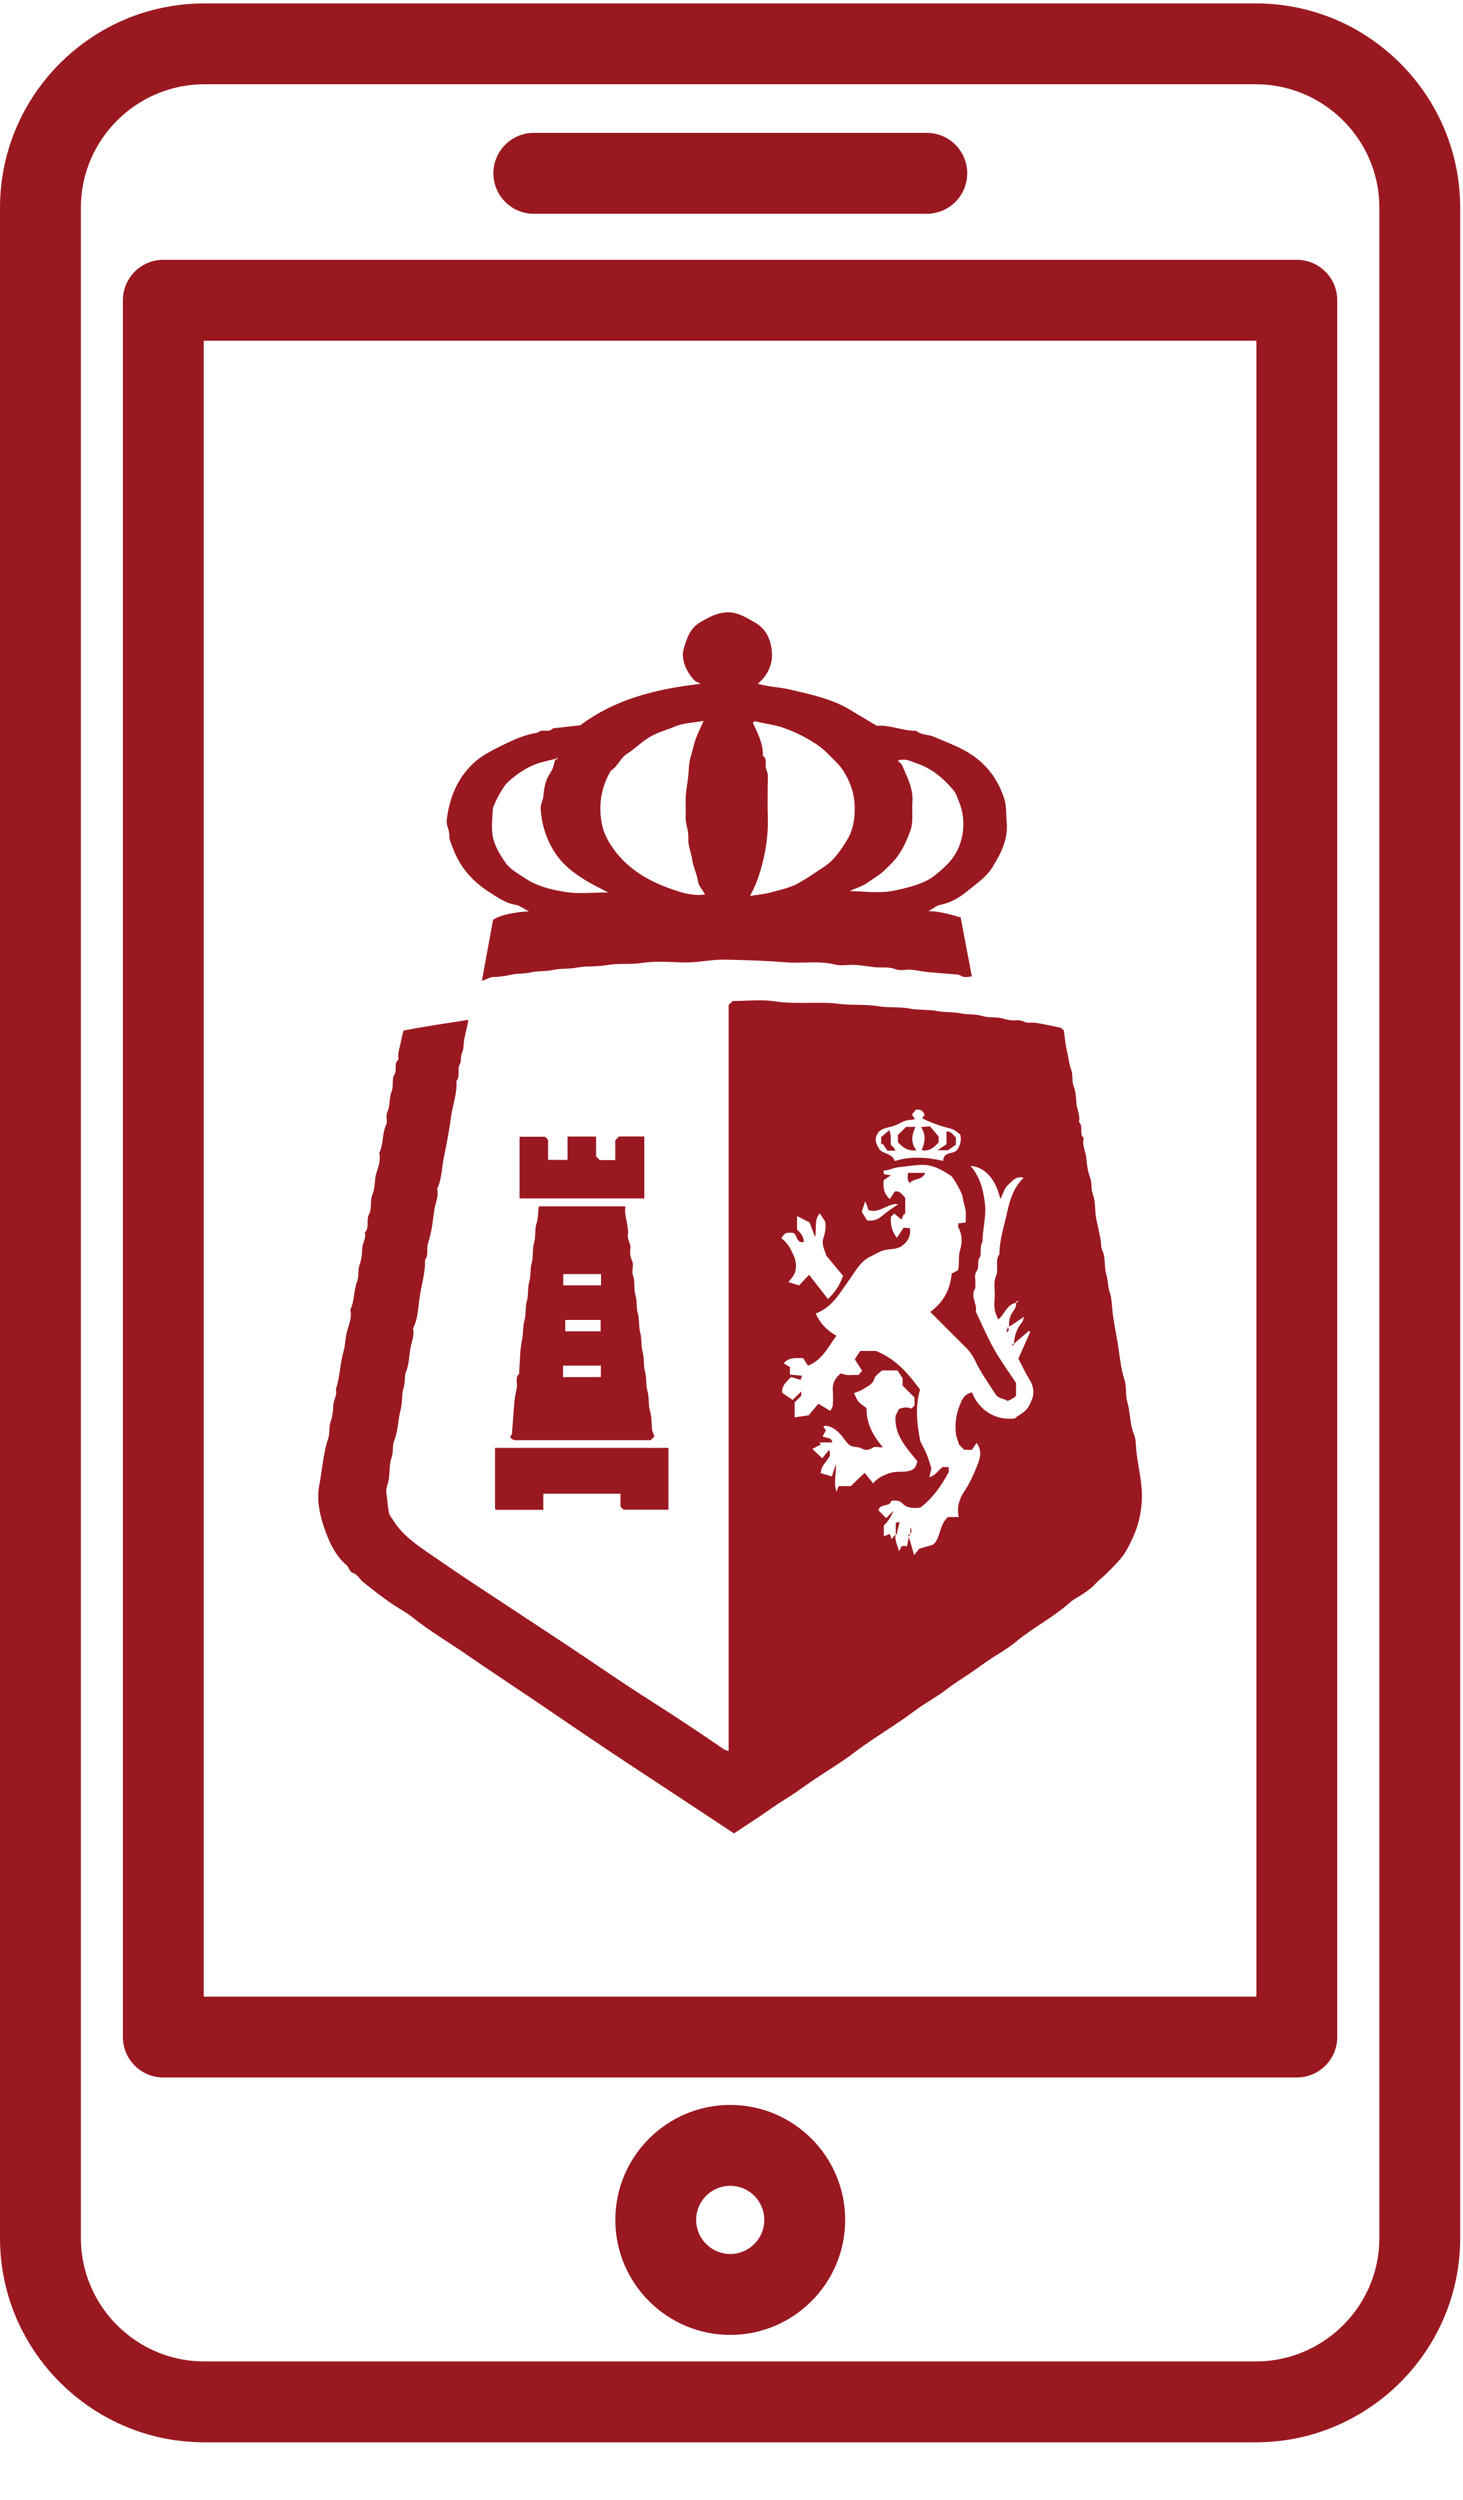 <svg width="24" height="41" viewBox="0 0 24 41" fill="none" xmlns="http://www.w3.org/2000/svg">
<g clip-path="url(#clip0_1666_8419)">
<path d="M11.979 34.522C10.94 34.522 10.094 35.368 10.094 36.408C10.094 37.447 10.94 38.294 11.979 38.294C13.019 38.294 13.865 37.448 13.865 36.408C13.865 35.368 13.019 34.522 11.979 34.522ZM11.979 36.967C11.671 36.967 11.42 36.716 11.42 36.408C11.42 36.099 11.671 35.849 11.979 35.849C12.288 35.849 12.538 36.099 12.538 36.408C12.538 36.716 12.288 36.967 11.979 36.967Z" fill="#9A1820"/>
<path d="M8.757 3.506H15.204C15.57 3.506 15.867 3.209 15.867 2.843C15.867 2.476 15.57 2.179 15.204 2.179H8.757C8.391 2.179 8.094 2.476 8.094 2.843C8.094 3.209 8.391 3.506 8.757 3.506Z" fill="#9A1820"/>
<path d="M21.962 0.343H21.962C21.924 0.326 21.886 0.31 21.847 0.295C21.828 0.287 21.808 0.279 21.788 0.272C21.747 0.257 21.706 0.242 21.664 0.228C21.643 0.221 21.622 0.214 21.6 0.207H21.599C21.555 0.193 21.51 0.18 21.465 0.168C21.442 0.162 21.419 0.156 21.396 0.151H21.395C21.346 0.138 21.296 0.127 21.245 0.118C21.169 0.103 21.093 0.091 21.015 0.081C20.962 0.075 20.907 0.069 20.854 0.065C20.826 0.063 20.799 0.062 20.77 0.06C20.713 0.057 20.656 0.056 20.598 0.056H3.35C3.295 0.056 3.239 0.057 3.184 0.06C3.156 0.062 3.128 0.063 3.101 0.065C3.047 0.069 2.993 0.075 2.939 0.081C2.862 0.091 2.785 0.103 2.709 0.118C2.659 0.128 2.608 0.139 2.559 0.151C2.559 0.151 2.558 0.151 2.558 0.151C2.535 0.156 2.512 0.162 2.49 0.168C2.467 0.174 2.445 0.18 2.422 0.187C2.378 0.199 2.336 0.213 2.292 0.227C2.251 0.241 2.209 0.256 2.168 0.271C2.148 0.279 2.129 0.286 2.109 0.294C2.071 0.31 2.032 0.326 1.994 0.343H1.994C0.82 0.867 0 2.041 0 3.406V36.706C0 38.283 1.097 39.608 2.568 39.963C2.592 39.969 2.615 39.974 2.639 39.979C2.688 39.99 2.737 39.999 2.787 40.008C2.812 40.012 2.837 40.016 2.862 40.02C2.888 40.024 2.913 40.027 2.939 40.03C2.993 40.037 3.047 40.042 3.101 40.046C3.128 40.048 3.156 40.05 3.184 40.051C3.239 40.054 3.295 40.056 3.35 40.056H20.598C20.656 40.056 20.713 40.054 20.77 40.051C20.799 40.05 20.826 40.048 20.854 40.046C20.907 40.042 20.962 40.037 21.015 40.03C21.041 40.027 21.067 40.024 21.093 40.02C21.118 40.016 21.143 40.012 21.168 40.008C21.218 39.999 21.267 39.99 21.316 39.979C21.339 39.974 21.363 39.969 21.386 39.963C22.858 39.608 23.954 38.283 23.954 36.706V3.406C23.954 2.043 23.135 0.868 21.962 0.343ZM21.035 38.682C21.02 38.685 21.005 38.688 20.989 38.692C20.959 38.698 20.928 38.703 20.897 38.707C20.881 38.71 20.866 38.712 20.85 38.714H20.849C20.817 38.718 20.785 38.721 20.752 38.723C20.735 38.724 20.718 38.725 20.702 38.726C20.668 38.728 20.633 38.729 20.598 38.729H3.35C3.317 38.729 3.284 38.728 3.252 38.726C3.235 38.725 3.219 38.724 3.202 38.723C3.17 38.721 3.137 38.718 3.104 38.714H3.104C3.088 38.712 3.072 38.71 3.057 38.707C3.026 38.703 2.995 38.697 2.965 38.692C2.95 38.689 2.934 38.686 2.918 38.682C2.89 38.676 2.861 38.669 2.833 38.662C1.968 38.431 1.327 37.641 1.327 36.706V10.25L1.327 8.739V3.406C1.327 2.392 2.078 1.551 3.054 1.404H3.054C3.087 1.4 3.119 1.396 3.152 1.392C3.185 1.389 3.219 1.386 3.252 1.385C3.285 1.383 3.318 1.382 3.351 1.382H20.598C20.633 1.382 20.668 1.383 20.703 1.385C20.736 1.386 20.769 1.389 20.802 1.392C20.835 1.395 20.868 1.399 20.901 1.404H20.901C21.877 1.551 22.628 2.392 22.628 3.406V17.471L22.628 21.337V36.706C22.628 37.641 21.987 38.431 21.12 38.662C21.093 38.669 21.064 38.676 21.035 38.682Z" fill="#9A1820"/>
<path d="M21.308 4.262C21.297 4.262 21.285 4.261 21.274 4.261H2.673C2.664 4.261 2.654 4.261 2.645 4.262C2.294 4.28 2.016 4.57 2.016 4.924V33.409C2.016 33.763 2.294 34.053 2.645 34.071C2.654 34.072 2.664 34.072 2.673 34.072H21.274C21.285 34.072 21.297 34.071 21.308 34.071C21.659 34.053 21.937 33.763 21.937 33.409V4.924C21.937 4.57 21.659 4.28 21.308 4.262ZM3.342 32.746V5.588H20.611V32.746H3.342Z" fill="#9A1820"/>
<path d="M18.641 23.787C18.631 23.701 18.636 23.604 18.604 23.527C18.532 23.357 18.545 23.173 18.494 22.999C18.459 22.879 18.485 22.741 18.445 22.623C18.384 22.437 18.37 22.244 18.34 22.056C18.308 21.858 18.264 21.659 18.245 21.457C18.237 21.372 18.235 21.277 18.206 21.198C18.183 21.135 18.18 21.077 18.172 21.015C18.165 20.954 18.143 20.894 18.134 20.833C18.119 20.727 18.13 20.61 18.087 20.517C18.056 20.451 18.066 20.393 18.055 20.332C18.042 20.265 18.029 20.197 18.015 20.131C18.003 20.07 17.985 20.01 17.977 19.949C17.96 19.83 17.971 19.701 17.93 19.593C17.892 19.498 17.918 19.403 17.884 19.315C17.846 19.215 17.83 19.109 17.822 19.006C17.813 18.891 17.748 18.785 17.778 18.666C17.697 18.595 17.78 18.474 17.699 18.402C17.727 18.297 17.667 18.203 17.659 18.102C17.651 18.008 17.65 17.909 17.616 17.824C17.578 17.729 17.605 17.63 17.573 17.544C17.536 17.443 17.527 17.339 17.503 17.237C17.477 17.128 17.468 17.014 17.452 16.9C17.433 16.884 17.415 16.859 17.392 16.854C17.259 16.825 17.125 16.797 16.989 16.775C16.926 16.764 16.849 16.786 16.799 16.757C16.733 16.719 16.672 16.738 16.61 16.736C16.546 16.733 16.488 16.713 16.428 16.699C16.325 16.675 16.217 16.696 16.107 16.661C16.002 16.628 15.883 16.645 15.768 16.621C15.639 16.593 15.504 16.608 15.369 16.581C15.227 16.553 15.078 16.57 14.931 16.542C14.762 16.509 14.587 16.532 14.412 16.503C14.198 16.467 13.977 16.491 13.757 16.463C13.416 16.421 13.069 16.476 12.724 16.424C12.492 16.389 12.252 16.417 12.021 16.417C11.996 16.44 11.977 16.458 11.953 16.482V28.719C11.92 28.706 11.89 28.7 11.867 28.684C11.479 28.417 11.086 28.156 10.688 27.903C10.2 27.594 9.726 27.263 9.245 26.944C8.748 26.615 8.249 26.29 7.753 25.961C7.504 25.796 7.257 25.627 7.012 25.458C6.802 25.313 6.595 25.165 6.457 24.943C6.431 24.901 6.392 24.861 6.382 24.816C6.36 24.711 6.357 24.602 6.339 24.497C6.323 24.409 6.37 24.336 6.379 24.256C6.394 24.136 6.386 24.009 6.425 23.899C6.457 23.809 6.433 23.717 6.464 23.638C6.532 23.468 6.528 23.285 6.574 23.111C6.604 22.996 6.586 22.866 6.622 22.754C6.652 22.665 6.63 22.571 6.662 22.494C6.71 22.374 6.71 22.249 6.73 22.128C6.748 22.017 6.803 21.907 6.775 21.789C6.861 21.625 6.858 21.438 6.886 21.263C6.917 21.065 6.978 20.868 6.973 20.664C7.037 20.58 6.991 20.476 7.022 20.387C7.083 20.209 7.1 20.022 7.126 19.839C7.142 19.727 7.201 19.618 7.171 19.5C7.25 19.334 7.246 19.149 7.283 18.974C7.329 18.755 7.37 18.532 7.4 18.311C7.426 18.117 7.503 17.931 7.487 17.731C7.554 17.648 7.498 17.539 7.541 17.457C7.569 17.405 7.557 17.358 7.567 17.309C7.577 17.261 7.604 17.215 7.604 17.167C7.606 17.022 7.659 16.888 7.683 16.726C7.327 16.784 6.976 16.83 6.619 16.903C6.606 16.958 6.589 17.018 6.578 17.078C6.56 17.177 6.518 17.273 6.538 17.378C6.451 17.44 6.522 17.544 6.468 17.628C6.424 17.697 6.461 17.81 6.423 17.904C6.391 17.984 6.395 18.077 6.379 18.163C6.371 18.205 6.347 18.244 6.342 18.286C6.335 18.338 6.358 18.4 6.337 18.442C6.265 18.591 6.295 18.763 6.221 18.909C6.251 19.027 6.203 19.142 6.172 19.246C6.138 19.361 6.159 19.48 6.108 19.594C6.067 19.688 6.104 19.82 6.056 19.908C6 20.01 6.069 20.129 5.984 20.215C6.013 20.308 5.945 20.386 5.942 20.476C5.939 20.563 5.931 20.655 5.901 20.735C5.866 20.829 5.891 20.932 5.859 21.015C5.8 21.167 5.818 21.335 5.746 21.482C5.776 21.601 5.728 21.716 5.697 21.819C5.663 21.934 5.668 22.052 5.635 22.167C5.577 22.369 5.577 22.586 5.509 22.788C5.537 22.881 5.47 22.959 5.467 23.049C5.464 23.136 5.456 23.227 5.426 23.308C5.391 23.402 5.414 23.503 5.385 23.588C5.301 23.838 5.288 24.101 5.238 24.356C5.195 24.581 5.236 24.814 5.311 25.034C5.391 25.271 5.489 25.502 5.684 25.669C5.73 25.709 5.726 25.778 5.802 25.803C5.864 25.822 5.903 25.904 5.959 25.949C6.097 26.059 6.236 26.168 6.38 26.27C6.506 26.36 6.648 26.429 6.768 26.526C7.051 26.753 7.364 26.935 7.661 27.141C8.024 27.392 8.393 27.634 8.759 27.881C9.136 28.135 9.509 28.393 9.887 28.646C10.346 28.953 10.808 29.255 11.269 29.559C11.527 29.73 11.786 29.9 12.041 30.069C12.188 29.972 12.319 29.886 12.448 29.8C12.588 29.706 12.723 29.606 12.866 29.519C13.009 29.432 13.145 29.332 13.282 29.237C13.522 29.07 13.777 28.923 14.008 28.747C14.332 28.5 14.685 28.3 15.01 28.055C15.173 27.932 15.358 27.838 15.52 27.713C15.643 27.616 15.776 27.536 15.905 27.448C16.035 27.361 16.158 27.265 16.29 27.182C16.416 27.102 16.546 27.026 16.66 26.931C16.945 26.693 17.281 26.526 17.558 26.277C17.622 26.22 17.704 26.185 17.775 26.135C17.842 26.087 17.913 26.041 17.966 25.98C18.023 25.915 18.093 25.867 18.153 25.807C18.415 25.543 18.457 25.498 18.591 25.202C18.677 25.012 18.72 24.816 18.731 24.605C18.745 24.326 18.67 24.06 18.64 23.788L18.641 23.787ZM14.374 18.64C14.414 18.513 14.521 18.505 14.597 18.484C14.672 18.464 14.735 18.439 14.802 18.401C14.857 18.369 14.932 18.371 15.011 18.356C14.992 18.326 14.979 18.309 14.96 18.279C14.98 18.253 15.004 18.225 15.024 18.2C15.095 18.191 15.143 18.21 15.168 18.286C15.157 18.301 15.143 18.32 15.127 18.34C15.274 18.416 15.431 18.468 15.589 18.509C15.661 18.528 15.701 18.564 15.753 18.609C15.775 18.702 15.754 18.79 15.695 18.867C15.63 18.933 15.484 18.88 15.471 19.039C15.204 18.978 14.938 18.96 14.678 19.042C14.634 18.914 14.505 18.93 14.434 18.86C14.385 18.789 14.349 18.708 14.374 18.641L14.374 18.64ZM14.194 19.7C14.214 19.753 14.232 19.802 14.249 19.848C14.434 19.905 14.562 19.728 14.736 19.749C14.646 19.813 14.561 19.864 14.488 19.928C14.412 19.995 14.333 20.033 14.223 20.014C14.197 19.972 14.168 19.924 14.137 19.875C14.155 19.821 14.174 19.763 14.194 19.7ZM13.014 20.222C13.082 20.253 13.059 20.392 13.187 20.371C13.185 20.272 13.127 20.215 13.075 20.164V19.944C13.145 19.979 13.209 20.012 13.28 20.048C13.306 20.114 13.332 20.185 13.372 20.29C13.399 20.137 13.352 20.007 13.448 19.9C13.477 19.944 13.508 19.989 13.537 20.034C13.553 20.13 13.535 20.22 13.506 20.313C13.476 20.407 13.525 20.5 13.556 20.594C13.643 20.699 13.736 20.812 13.83 20.925C13.777 21.072 13.704 21.192 13.582 21.304C13.478 21.171 13.38 21.045 13.273 20.908C13.21 20.975 13.158 21.03 13.108 21.082C13.047 21.063 12.998 21.047 12.934 21.027C12.969 20.981 13.005 20.945 13.027 20.901C13.072 20.81 13.068 20.695 13.017 20.583C12.97 20.481 12.919 20.38 12.819 20.309C12.87 20.201 12.942 20.212 13.014 20.222ZM14.323 24.328C14.278 24.272 14.236 24.219 14.184 24.155C14.104 24.231 14.034 24.298 13.956 24.373H13.757C13.745 24.402 13.737 24.425 13.722 24.467C13.671 24.304 13.722 24.16 13.713 24.013C13.692 24.077 13.671 24.14 13.646 24.214C13.593 24.198 13.536 24.181 13.461 24.159C13.471 24.124 13.476 24.081 13.495 24.048C13.527 23.994 13.573 23.948 13.604 23.894C13.62 23.865 13.619 23.826 13.601 23.778C13.56 23.828 13.52 23.878 13.489 23.917C13.445 23.877 13.396 23.83 13.326 23.764C13.373 23.74 13.42 23.715 13.466 23.69C13.458 23.679 13.449 23.668 13.441 23.657H13.655C13.638 23.566 13.559 23.592 13.494 23.558C13.515 23.52 13.53 23.493 13.549 23.458C13.537 23.441 13.523 23.421 13.505 23.397C13.521 23.393 13.539 23.381 13.553 23.383C13.696 23.408 13.782 23.508 13.861 23.618C13.882 23.647 13.906 23.676 13.934 23.698C13.991 23.743 14.071 23.721 14.128 23.753C14.201 23.794 14.254 23.784 14.322 23.741C14.353 23.721 14.408 23.738 14.484 23.738C14.311 23.534 14.21 23.332 14.216 23.094C14.171 23.059 14.121 23.03 14.085 22.989C14.054 22.953 14.038 22.904 14.009 22.848C14.062 22.826 14.117 22.813 14.159 22.784C14.229 22.736 14.316 22.71 14.345 22.607C14.358 22.558 14.424 22.522 14.47 22.476H14.721C14.736 22.498 14.761 22.535 14.807 22.604V22.725C14.875 22.793 14.935 22.853 15.002 22.92V23.052L14.951 23.103C14.896 23.075 14.829 23.077 14.749 23.107C14.732 23.14 14.716 23.173 14.692 23.218C14.664 23.525 14.864 23.741 15.049 23.964C15.023 24.087 14.973 24.124 14.844 24.135C14.762 24.142 14.684 24.131 14.598 24.159C14.485 24.196 14.391 24.243 14.325 24.327L14.323 24.328ZM16.929 22.946C16.883 23.083 16.831 23.146 16.695 23.225C16.679 23.234 16.666 23.249 16.649 23.263C16.303 23.307 16.04 23.094 15.946 22.837C15.799 22.862 15.764 22.995 15.725 23.101C15.678 23.231 15.665 23.376 15.682 23.517C15.688 23.571 15.713 23.623 15.734 23.694C15.752 23.712 15.786 23.744 15.819 23.778H15.945C15.968 23.743 15.994 23.703 16.02 23.664C16.132 23.814 16.062 23.964 16.003 24.104C15.951 24.227 15.895 24.349 15.816 24.463C15.738 24.579 15.692 24.723 15.728 24.88H15.55C15.398 25.016 15.431 25.249 15.299 25.336C15.185 25.369 15.115 25.39 15.079 25.401C15.04 25.449 15.024 25.469 14.996 25.505C14.966 25.402 14.943 25.322 14.909 25.206C14.896 25.278 14.889 25.313 14.881 25.356H14.791C14.775 25.388 14.764 25.413 14.749 25.443C14.723 25.347 14.676 25.262 14.691 25.163C14.671 25.189 14.65 25.215 14.627 25.244C14.618 25.218 14.61 25.195 14.597 25.158C14.566 25.171 14.534 25.183 14.499 25.196V25.019C14.568 24.955 14.618 24.875 14.657 24.778C14.611 24.824 14.572 24.863 14.537 24.898C14.485 24.845 14.45 24.81 14.412 24.771C14.432 24.651 14.599 24.723 14.62 24.614C14.693 24.608 14.749 24.601 14.806 24.659C14.887 24.744 15.002 24.735 15.098 24.726C15.302 24.569 15.44 24.371 15.556 24.158C15.57 24.133 15.562 24.097 15.563 24.061H15.463C15.393 24.108 15.357 24.195 15.245 24.227C15.258 24.173 15.268 24.136 15.28 24.085C15.259 24.019 15.237 23.936 15.205 23.857C15.175 23.783 15.134 23.714 15.098 23.64C15.04 23.355 15.012 23.063 15.093 22.791C14.896 22.523 14.694 22.286 14.37 22.157H14.111C14.084 22.199 14.053 22.246 14.022 22.293C14.061 22.354 14.101 22.416 14.143 22.482C14.126 22.502 14.109 22.521 14.082 22.552C13.998 22.542 13.902 22.574 13.797 22.523C13.703 22.59 13.652 22.686 13.662 22.816C13.668 22.895 13.666 22.975 13.661 23.053C13.659 23.082 13.636 23.108 13.62 23.14C13.549 23.097 13.483 23.057 13.425 23.022C13.366 23.093 13.313 23.156 13.265 23.213C13.185 23.224 13.113 23.234 13.036 23.245V23C13.068 22.968 13.105 22.931 13.144 22.892V22.819C13.1 22.863 13.047 22.916 13.003 22.96C12.929 22.909 12.883 22.878 12.832 22.843C12.819 22.733 12.896 22.664 12.977 22.584C13.024 22.598 13.076 22.614 13.133 22.631C13.139 22.613 13.146 22.596 13.158 22.562C13.089 22.556 13.028 22.551 12.959 22.545V22.42C12.922 22.399 12.893 22.382 12.856 22.36C12.948 22.252 13.059 22.277 13.174 22.273C13.197 22.31 13.223 22.351 13.254 22.398C13.483 22.311 13.579 22.1 13.722 21.907C13.567 21.82 13.454 21.707 13.382 21.543C13.655 21.442 13.783 21.195 13.94 20.978C14.039 20.841 14.116 20.685 14.28 20.608C14.363 20.569 14.443 20.513 14.53 20.498C14.616 20.483 14.706 20.489 14.787 20.441C14.879 20.374 14.947 20.286 14.927 20.143C14.895 20.14 14.859 20.138 14.824 20.135C14.785 20.194 14.751 20.245 14.713 20.301C14.629 20.196 14.606 20.081 14.614 19.958C14.632 19.939 14.651 19.92 14.669 19.902C14.702 19.93 14.735 19.957 14.787 20.002C14.805 19.964 14.818 19.933 14.832 19.903C14.838 19.909 14.844 19.914 14.85 19.92V19.643C14.799 19.598 14.767 19.52 14.676 19.543C14.65 19.583 14.624 19.624 14.598 19.665C14.499 19.58 14.485 19.476 14.496 19.356C14.53 19.333 14.569 19.306 14.616 19.275C14.572 19.268 14.536 19.263 14.501 19.258C14.498 19.239 14.496 19.227 14.492 19.199C14.584 19.196 14.662 19.149 14.758 19.141C14.871 19.13 14.983 19.111 15.098 19.105C15.293 19.095 15.447 19.183 15.599 19.283C15.638 19.309 15.783 19.561 15.793 19.637C15.801 19.707 15.825 19.77 15.838 19.837C15.85 19.906 15.841 19.979 15.841 20.05C15.799 20.055 15.767 20.059 15.722 20.064C15.722 20.088 15.713 20.118 15.723 20.136C15.791 20.251 15.784 20.387 15.752 20.493C15.716 20.61 15.741 20.722 15.717 20.832C15.684 20.85 15.652 20.867 15.611 20.888C15.591 21.144 15.48 21.355 15.261 21.516C15.466 21.722 15.655 21.912 15.847 22.102C15.915 22.169 15.963 22.244 16.005 22.333C16.096 22.522 16.22 22.693 16.334 22.87C16.383 22.945 16.471 22.931 16.53 22.978C16.564 22.961 16.601 22.943 16.636 22.922C16.647 22.916 16.655 22.904 16.668 22.891V22.682C16.552 22.505 16.416 22.319 16.304 22.12C16.193 21.924 16.105 21.714 16.008 21.511C16.035 21.384 15.913 21.261 15.998 21.131C16.007 21.117 15.997 21.092 15.999 21.073C16.011 20.997 15.972 20.917 16.023 20.845C16.07 20.781 16.023 20.702 16.07 20.626C16.111 20.561 16.062 20.45 16.118 20.37C16.116 20.157 16.185 19.948 16.157 19.734C16.13 19.511 16.076 19.298 15.921 19.122C16.108 19.133 16.321 19.277 16.411 19.667C16.454 19.581 16.477 19.483 16.54 19.43C16.603 19.376 16.666 19.279 16.793 19.317C16.62 19.481 16.563 19.694 16.516 19.908C16.468 20.127 16.394 20.343 16.395 20.571C16.316 20.679 16.388 20.812 16.34 20.924C16.29 21.044 16.328 21.168 16.317 21.29C16.311 21.355 16.309 21.423 16.319 21.487C16.327 21.54 16.356 21.59 16.375 21.64C16.483 21.559 16.512 21.394 16.669 21.366C16.677 21.434 16.637 21.481 16.605 21.53C16.558 21.602 16.548 21.678 16.555 21.76C16.629 21.71 16.704 21.66 16.8 21.595C16.785 21.637 16.782 21.666 16.766 21.686C16.681 21.788 16.64 21.905 16.634 22.037C16.633 22.036 16.631 22.034 16.631 22.033C16.619 22.042 16.609 22.052 16.598 22.061L16.61 22.073C16.619 22.062 16.629 22.052 16.638 22.041C16.637 22.039 16.636 22.038 16.634 22.037C16.715 21.967 16.797 21.898 16.879 21.828C16.886 21.833 16.893 21.838 16.901 21.843C16.834 21.994 16.767 22.144 16.706 22.282C16.771 22.407 16.822 22.519 16.887 22.623C16.951 22.726 16.971 22.829 16.933 22.945L16.929 22.946ZM16.706 21.341C16.695 21.35 16.684 21.36 16.673 21.369C16.672 21.367 16.671 21.366 16.669 21.365C16.674 21.35 16.683 21.34 16.692 21.329L16.705 21.341H16.706Z" fill="#9A1820"/>
<path d="M9.134 12.441C9.134 12.441 9.131 12.442 9.129 12.442C9.13 12.442 9.132 12.442 9.134 12.441Z" fill="#9A1820"/>
<path d="M7.44 13.937C7.554 14.232 7.756 14.456 8.015 14.623C8.152 14.712 8.287 14.811 8.459 14.84C8.532 14.853 8.597 14.907 8.677 14.948C8.424 14.957 8.188 15.014 8.088 15.087C8.03 15.407 7.971 15.726 7.905 16.088C7.994 16.055 8.04 16.025 8.086 16.024C8.188 16.023 8.286 16.008 8.387 15.986C8.491 15.964 8.599 15.973 8.707 15.948C8.822 15.92 8.945 15.936 9.067 15.909C9.195 15.88 9.331 15.895 9.466 15.869C9.621 15.84 9.783 15.859 9.944 15.83C10.138 15.794 10.34 15.823 10.541 15.792C10.76 15.758 10.988 15.779 11.212 15.785C11.439 15.791 11.66 15.735 11.888 15.739C12.226 15.745 12.564 15.756 12.901 15.783C13.165 15.805 13.432 15.752 13.697 15.819C13.802 15.846 13.92 15.819 14.032 15.825C14.139 15.832 14.245 15.852 14.352 15.863C14.465 15.874 14.578 15.851 14.694 15.897C14.767 15.927 14.863 15.897 14.949 15.904C15.036 15.911 15.122 15.933 15.21 15.942C15.375 15.958 15.542 15.969 15.708 15.983C15.725 15.984 15.744 15.992 15.759 16.001C15.826 16.043 15.891 16.017 15.943 16.014C15.88 15.681 15.818 15.359 15.759 15.046C15.583 14.996 15.421 14.946 15.232 14.943C15.313 14.898 15.369 14.849 15.432 14.838C15.61 14.804 15.756 14.708 15.887 14.601C16.028 14.486 16.182 14.383 16.284 14.218C16.425 13.988 16.541 13.761 16.514 13.481C16.501 13.354 16.515 13.228 16.475 13.101C16.371 12.775 16.175 12.52 15.888 12.345C15.713 12.238 15.514 12.168 15.324 12.085C15.229 12.043 15.114 12.059 15.029 11.986C14.799 11.986 14.583 11.883 14.385 11.904C14.211 11.8 14.062 11.711 13.913 11.623C13.77 11.539 13.613 11.483 13.457 11.434C13.292 11.383 13.122 11.349 12.954 11.308C12.783 11.267 12.607 11.266 12.433 11.215C12.457 11.191 12.48 11.17 12.502 11.147C12.619 11.022 12.674 10.858 12.664 10.704C12.65 10.511 12.582 10.322 12.386 10.21C12.232 10.123 12.089 10.028 11.899 10.044C11.751 10.056 11.633 10.123 11.505 10.194C11.315 10.299 11.264 10.475 11.214 10.648C11.167 10.809 11.262 11.028 11.396 11.162C11.413 11.179 11.44 11.186 11.495 11.215C10.751 11.301 10.091 11.467 9.52 11.895C9.375 11.911 9.223 11.928 9.07 11.945C9.005 12.028 8.891 11.943 8.823 12.016C8.625 12.044 8.448 12.123 8.269 12.209C7.993 12.344 7.84 12.429 7.695 12.589C7.473 12.833 7.368 13.125 7.328 13.447C7.317 13.536 7.371 13.606 7.37 13.688C7.368 13.778 7.409 13.855 7.44 13.936L7.44 13.937ZM14.507 14.276C14.597 14.191 14.69 14.102 14.758 13.995C14.83 13.881 14.886 13.76 14.932 13.632C14.989 13.472 14.956 13.312 14.968 13.153C14.985 12.931 14.88 12.744 14.799 12.551C14.787 12.523 14.754 12.503 14.727 12.477C14.847 12.426 14.947 12.489 15.052 12.525C15.294 12.608 15.481 12.769 15.641 12.96C15.69 13.019 15.711 13.101 15.741 13.175C15.846 13.438 15.815 13.758 15.681 13.991C15.595 14.141 15.465 14.252 15.336 14.357C15.164 14.496 14.905 14.555 14.687 14.603C14.441 14.657 14.198 14.62 13.938 14.613C14.038 14.568 14.148 14.537 14.235 14.474C14.326 14.409 14.428 14.352 14.507 14.277V14.276ZM12.595 13.371C12.589 13.213 12.595 13.055 12.593 12.897C12.592 12.807 12.611 12.704 12.574 12.629C12.536 12.551 12.601 12.454 12.515 12.396C12.521 12.197 12.431 12.025 12.35 11.855C12.366 11.842 12.378 11.827 12.385 11.828C12.546 11.87 12.712 11.886 12.871 11.943C13.117 12.031 13.42 12.192 13.584 12.365C13.673 12.457 13.771 12.538 13.841 12.652C13.948 12.827 14.014 13.006 14.02 13.212C14.026 13.411 14.002 13.604 13.897 13.774C13.796 13.938 13.695 14.098 13.523 14.213C13.384 14.306 13.247 14.4 13.101 14.483C12.958 14.564 12.802 14.591 12.65 14.635C12.548 14.664 12.441 14.672 12.303 14.694C12.415 14.493 12.469 14.313 12.515 14.129C12.577 13.88 12.605 13.628 12.595 13.371H12.595ZM10.021 12.64C10.135 12.569 10.175 12.432 10.294 12.357C10.403 12.288 10.499 12.194 10.609 12.119C10.756 12.018 10.923 11.979 11.079 11.913C11.212 11.857 11.367 11.854 11.543 11.823C11.49 11.941 11.446 12.029 11.413 12.12C11.379 12.212 11.364 12.309 11.333 12.402C11.296 12.514 11.302 12.64 11.287 12.759C11.275 12.859 11.256 12.959 11.249 13.059C11.243 13.164 11.253 13.27 11.247 13.375C11.239 13.504 11.3 13.622 11.292 13.754C11.285 13.869 11.339 13.984 11.355 14.099C11.373 14.224 11.433 14.333 11.451 14.457C11.461 14.529 11.523 14.593 11.566 14.669C11.379 14.699 11.206 14.647 11.045 14.592C10.714 14.479 10.404 14.318 10.165 14.049C10.023 13.889 9.908 13.702 9.871 13.501C9.817 13.206 9.861 12.908 10.021 12.64L10.021 12.64ZM8.085 13.272C8.088 13.2 8.256 12.897 8.32 12.838C8.486 12.686 8.669 12.56 8.89 12.5C8.961 12.481 9.032 12.465 9.128 12.442C9.118 12.443 9.126 12.434 9.134 12.424L9.147 12.437L9.114 12.464C9.112 12.462 9.109 12.459 9.107 12.457C9.086 12.549 9.066 12.622 9.025 12.681C8.947 12.793 8.927 12.921 8.915 13.05C8.909 13.126 8.864 13.188 8.869 13.27C8.88 13.422 8.911 13.572 8.963 13.707C9.026 13.871 9.116 14.03 9.246 14.162C9.446 14.364 9.69 14.494 9.98 14.637C9.716 14.637 9.49 14.664 9.274 14.629C9.048 14.592 8.818 14.54 8.618 14.406C8.502 14.328 8.372 14.262 8.293 14.149C8.206 14.026 8.123 13.887 8.089 13.743C8.055 13.593 8.077 13.429 8.084 13.271L8.085 13.272Z" fill="#9A1820"/>
<path d="M8.44 22.98C8.423 23.158 8.413 23.338 8.398 23.516C8.396 23.534 8.375 23.551 8.367 23.563C8.404 23.631 8.46 23.62 8.511 23.62C8.88 23.62 9.249 23.62 9.618 23.62H10.676C10.7 23.595 10.718 23.576 10.735 23.558C10.721 23.515 10.699 23.475 10.696 23.434C10.689 23.333 10.69 23.234 10.661 23.132C10.632 23.032 10.653 22.921 10.621 22.813C10.592 22.713 10.611 22.602 10.581 22.493C10.553 22.393 10.572 22.282 10.542 22.174C10.514 22.073 10.531 21.962 10.502 21.854C10.475 21.753 10.492 21.642 10.462 21.535C10.435 21.44 10.454 21.337 10.423 21.235C10.393 21.135 10.423 21.023 10.383 20.915C10.357 20.846 10.402 20.748 10.371 20.683C10.338 20.612 10.332 20.545 10.341 20.479C10.353 20.397 10.29 20.333 10.3 20.258C10.321 20.096 10.232 19.947 10.26 19.785H8.839C8.823 19.88 8.833 19.973 8.801 20.066C8.767 20.164 8.794 20.276 8.761 20.386C8.73 20.491 8.752 20.61 8.72 20.724C8.694 20.819 8.711 20.922 8.682 21.024C8.653 21.124 8.672 21.235 8.642 21.344C8.614 21.444 8.632 21.555 8.602 21.663C8.574 21.764 8.586 21.874 8.563 21.982C8.528 22.143 8.531 22.313 8.518 22.478C8.516 22.497 8.522 22.524 8.512 22.535C8.446 22.602 8.492 22.685 8.478 22.758C8.465 22.832 8.446 22.905 8.44 22.979V22.98ZM9.24 20.896H9.86V21.081H9.24V20.896ZM9.853 21.648V21.834H9.273V21.648H9.853ZM9.237 22.397H9.857V22.579C9.859 22.577 9.855 22.585 9.85 22.585C9.648 22.586 9.446 22.586 9.237 22.586V22.397V22.397Z" fill="#9A1820"/>
<path d="M10.23 24.76H10.966V23.746H8.121C8.121 24.081 8.121 24.409 8.121 24.737C8.121 24.743 8.124 24.749 8.127 24.754C8.131 24.76 8.136 24.764 8.134 24.762H8.913V24.498H10.179V24.709C10.2 24.73 10.214 24.744 10.23 24.76V24.76Z" fill="#9A1820"/>
<path d="M8.942 18.643H8.523V19.655H10.57V18.639H10.157C10.138 18.658 10.119 18.676 10.093 18.7V19.026H9.839C9.821 19.008 9.807 18.994 9.779 18.966V18.64H9.31V19.023H8.991V18.693C8.97 18.672 8.956 18.658 8.942 18.643H8.942Z" fill="#9A1820"/>
<path d="M14.922 19.404C14.99 19.319 15.126 19.366 15.177 19.236H14.894C14.894 19.287 14.871 19.341 14.922 19.404Z" fill="#9A1820"/>
<path d="M14.695 25.164C14.7 25.166 14.704 25.168 14.708 25.17C14.716 25.139 14.723 25.108 14.73 25.077C14.739 25.041 14.748 25.005 14.758 24.964C14.734 24.968 14.716 24.97 14.695 24.973V25.164Z" fill="#9A1820"/>
<path d="M14.934 25.158C14.958 25.127 14.958 25.09 14.934 25.046V25.158Z" fill="#9A1820"/>
<path d="M16.506 21.856C16.536 21.829 16.551 21.821 16.55 21.816C16.548 21.797 16.539 21.779 16.533 21.76C16.526 21.784 16.52 21.808 16.506 21.856Z" fill="#9A1820"/>
<path d="M14.893 25.187L14.905 25.2C14.914 25.189 14.924 25.178 14.933 25.167C14.93 25.165 14.928 25.162 14.925 25.16C14.914 25.169 14.904 25.178 14.893 25.187Z" fill="#9A1820"/>
<path d="M15.033 18.867C14.935 18.736 14.957 18.612 15.018 18.482H14.864C14.823 18.523 14.777 18.568 14.73 18.614V18.732C14.803 18.809 14.88 18.881 15.033 18.867V18.867Z" fill="#9A1820"/>
<path d="M15.12 18.865C15.259 18.888 15.333 18.808 15.398 18.735V18.639C15.338 18.57 15.297 18.521 15.255 18.472C15.209 18.476 15.166 18.48 15.109 18.485C15.195 18.616 15.174 18.735 15.12 18.865V18.865Z" fill="#9A1820"/>
<path d="M15.55 18.865C15.607 18.825 15.649 18.796 15.681 18.774V18.655C15.636 18.62 15.61 18.551 15.527 18.556V18.767C15.48 18.798 15.442 18.823 15.379 18.865H15.55H15.55Z" fill="#9A1820"/>
<path d="M14.557 18.872H14.689C14.677 18.825 14.638 18.804 14.614 18.775C14.605 18.702 14.626 18.624 14.589 18.535C14.535 18.582 14.492 18.618 14.455 18.65V18.775C14.463 18.768 14.47 18.761 14.478 18.754C14.507 18.797 14.535 18.839 14.558 18.872H14.557Z" fill="#9A1820"/>
</g>
<defs>
<clipPath id="clip0_1666_8419">
<rect width="23.954" height="40" fill="white" transform="translate(0 0.056)"/>
</clipPath>
</defs>
</svg>
